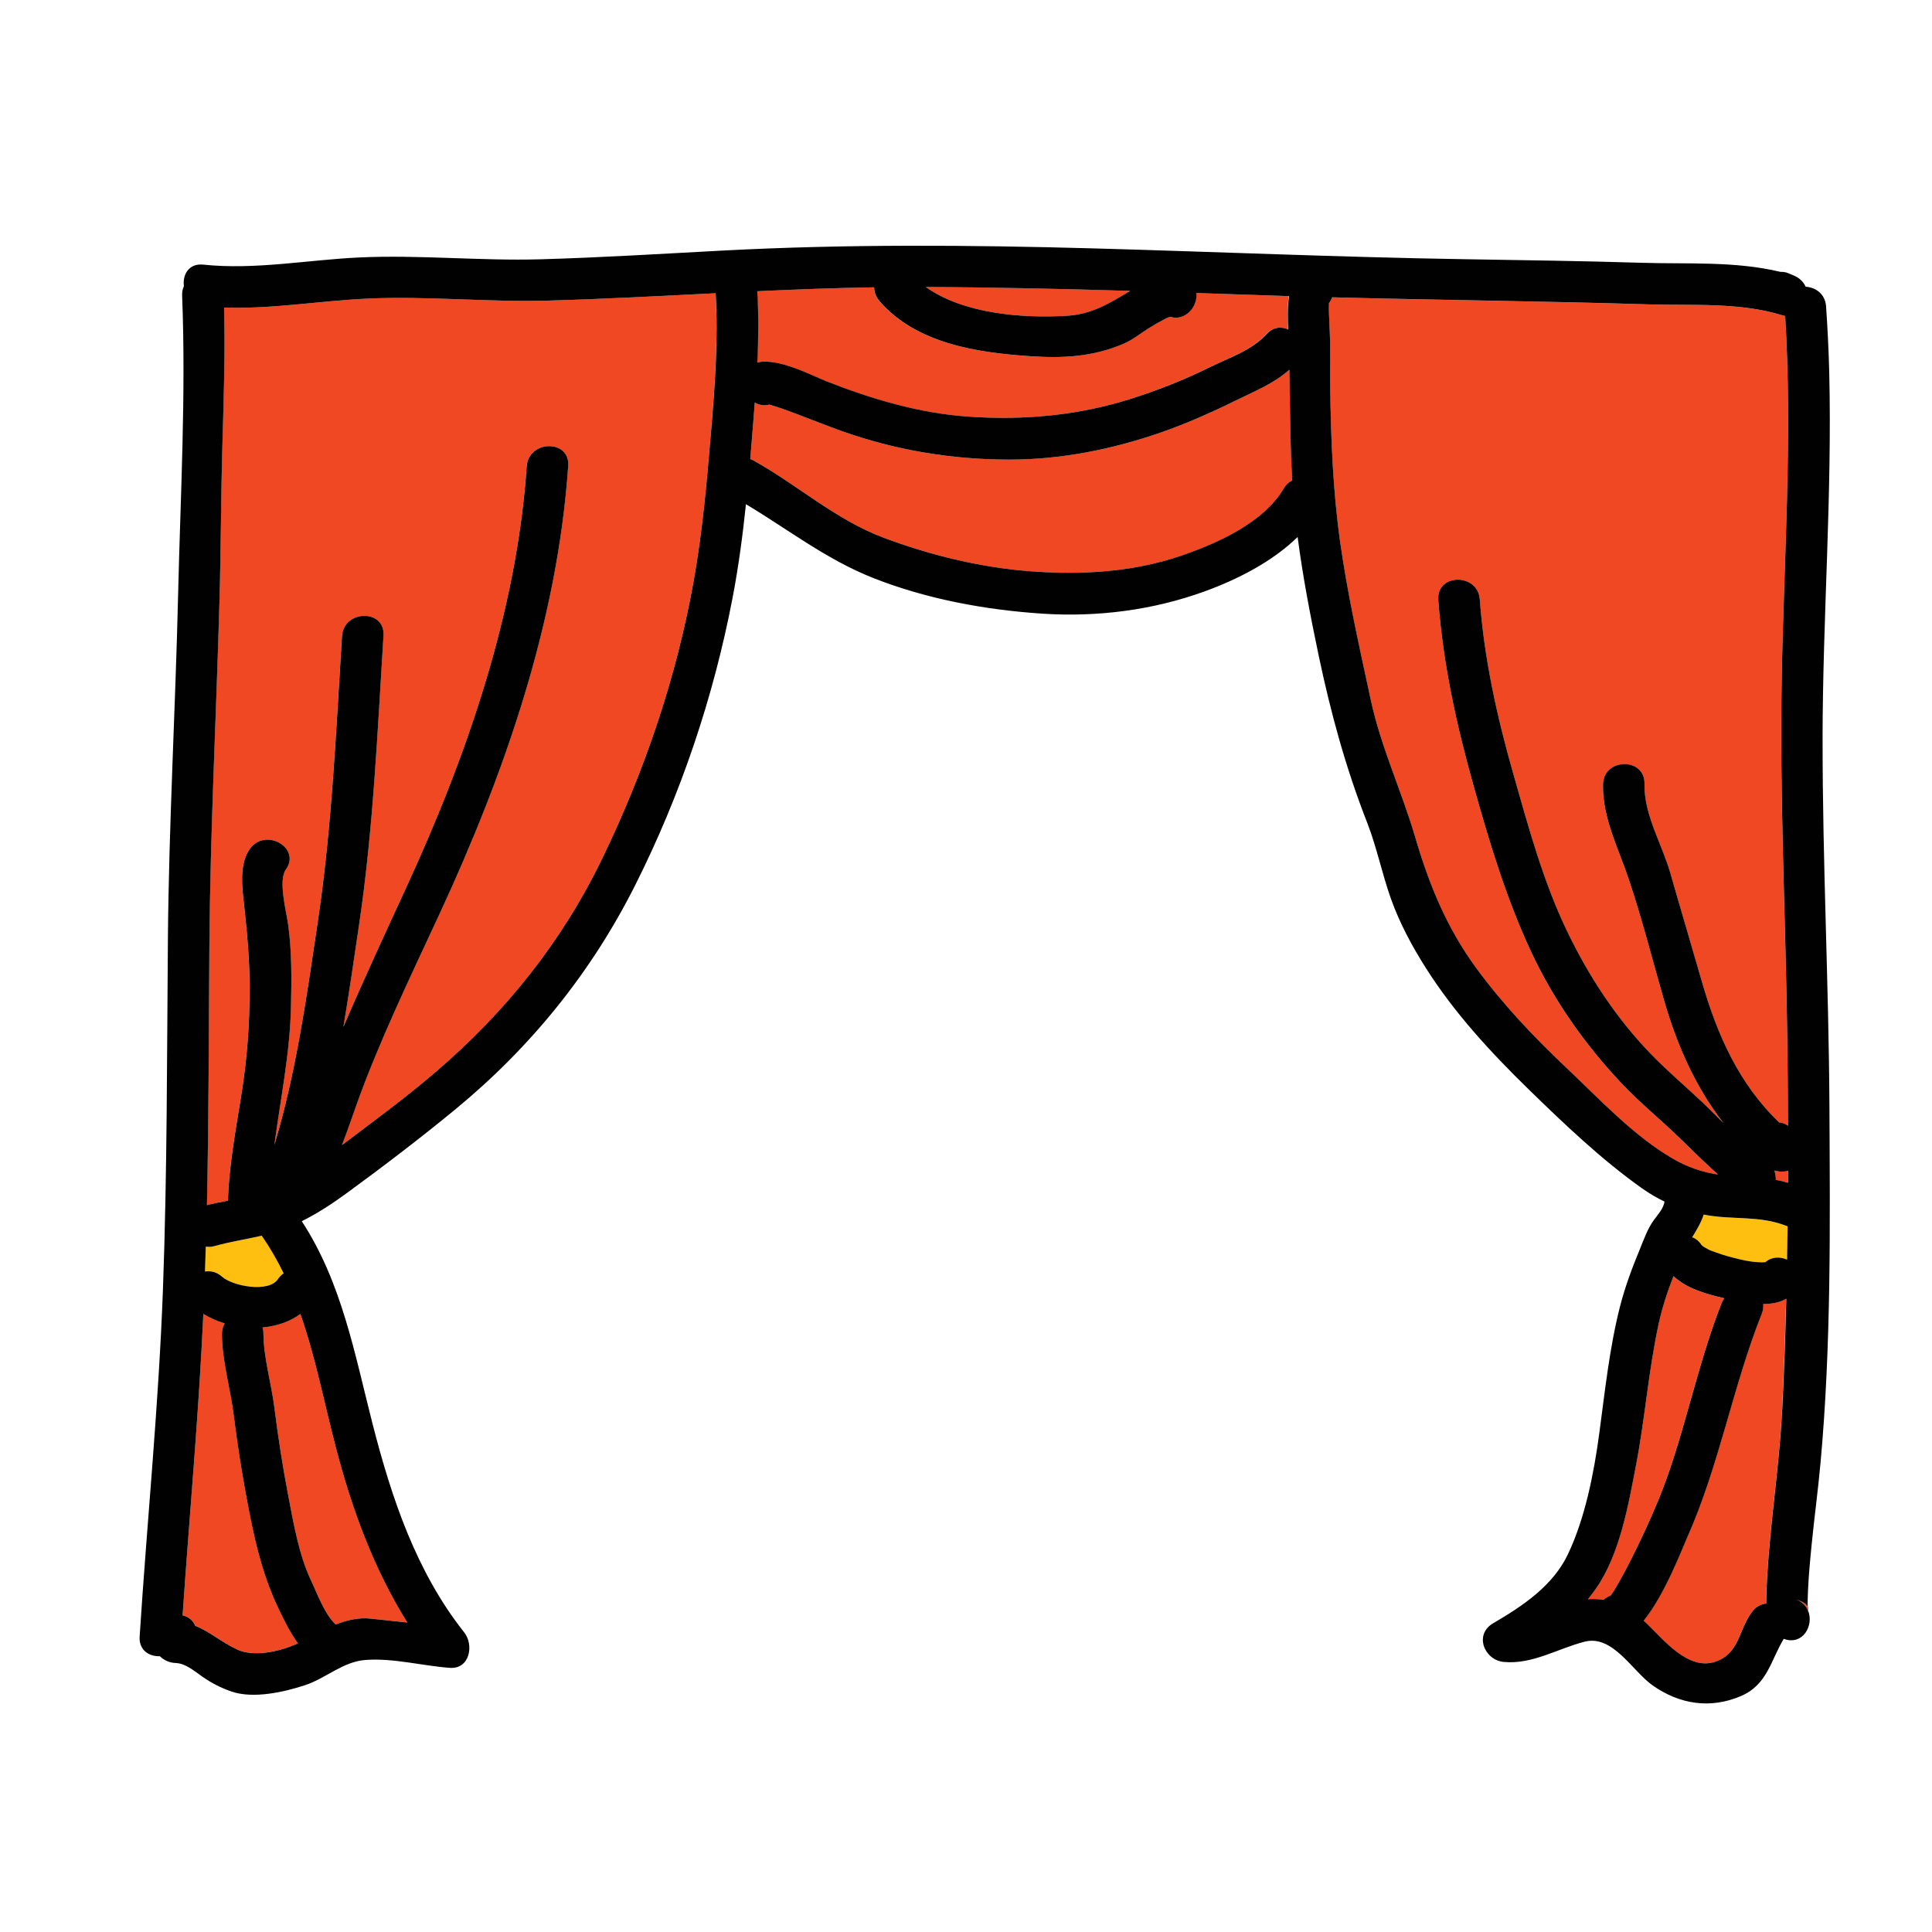 <?xml version="1.0" encoding="UTF-8"?><svg id="Layer_1" xmlns="http://www.w3.org/2000/svg" viewBox="0 0 512 512"><path d="M479.17,426.82s-.04-.09-.05-.13c.01,.22,.03,.44,.06,.65-.02-.17-.02-.35,0-.53Z" fill="#ef4823"/><path d="M479.07,425.8s0-.03,0-.04c-.25-.62-1.03-1.29-3.35-2.03,1.72,.55,2.82,1.66,3.39,2.96-.02-.3-.03-.59-.04-.89Z" fill="#ef4823"/><g><path d="M189.64,77.71c-14.8,.74-29.6,1.53-44.43,1.95-15.99,.45-32.01-1.26-47.96-.52-12.6,.58-25.26,2.83-37.89,2.36,.33,11.9-.07,23.81-.42,35.7-.41,14.1-.41,28.2-.8,42.3-.85,30.35-2.44,60.63-2.67,91-.17,22.95-.17,45.92-.65,68.87,1.82-.47,3.68-.82,5.55-1.17,.33-9.33,2.01-18.51,3.52-27.71,1.58-9.68,2.29-19.26,2.25-29.07-.03-7.18-.64-13.92-1.41-21.02-.52-4.76-1.52-11.29,1.48-15.47,4.09-5.7,13.67-.26,9.52,5.51-2.06,2.88,.12,11.04,.61,14.55,1,7.16,.91,14.42,.76,21.65-.26,12.42-2.78,24.56-4.41,36.79,5.77-19.14,8.56-39.38,11.49-59.01,3.76-25.17,4.83-50.47,6.43-75.84,.44-7.05,11.45-7.22,11-.15-1.61,25.69-2.69,51.35-6.5,76.85-1.33,8.88-2.61,17.89-4.13,26.88,5.28-12.38,10.95-24.57,16.59-36.82,16.09-34.94,29.34-73.09,31.99-111.74,.48-7.04,11.49-7.22,11-.15-2.84,41.39-16.9,81.71-34.25,119.08-7.67,16.52-16.11,34.06-21.93,50.48-1.23,3.48-2.45,7-3.78,10.45,8.36-6.33,16.84-12.53,24.8-19.35,18.63-15.94,33.54-34.58,44.23-56.71,11.27-23.34,19.64-48.04,24.2-73.57,2.34-13.14,3.5-26.3,4.59-39.59,1-12.16,1.91-24.34,1.21-36.53Z" fill="#ef4823"/><path d="M88.96,383.47c-3.08-11.82-5.38-23.85-9.37-35.27-2.84,2.11-6.36,3.26-10.04,3.58,.15,.5,.24,1.05,.25,1.66,.05,6.42,2.11,13.29,2.92,19.69,.97,7.76,2.17,15.44,3.64,23.13,1.44,7.5,2.83,15.81,6.13,22.74,1.65,3.46,3.44,8.59,6.44,11.5,2.96-1.17,6.05-1.89,9.23-1.57,3.25,.33,6.51,.69,9.77,1.04-8.92-14.25-14.69-30.1-18.97-46.51Z" fill="#ef4823"/><path d="M341.59,78.47c-.27,0-.54-.02-.81-.02-7.93-.26-15.86-.53-23.79-.8,.48,3.58-2.92,7.57-6.94,6.31-.05,.01-.08,.02-.14,.03-.51,.17-.99,.39-1.46,.66-1.37,.73-2.71,1.49-4.03,2.31-2.13,1.33-4.27,3.08-6.58,4.08-8.18,3.54-16.11,3.95-24.92,3.35-14.07-.95-30.1-3.32-39.88-14.58-1.01-1.16-1.43-2.44-1.42-3.67-10.35,.17-20.68,.56-31.01,1.04,.38,6.3,.31,12.59,.02,18.88,5.43-1.34,14.68,3.56,18.2,4.94,12.06,4.75,24.64,8.49,37.63,9.4,14.69,1.03,29.23-.26,43.3-4.76,7.11-2.27,14.05-5.01,20.74-8.31,5.09-2.51,11.12-4.47,15.02-8.75,1.78-1.96,3.98-2.1,5.79-1.24-.12-2.53-.23-5.91,.25-8.87Z" fill="#ef4823"/><path d="M73.54,425.7c-3.41-7.17-5.44-14.93-7.02-22.71-1.88-9.23-3.39-18.48-4.56-27.82-.89-7.05-3.1-14.48-3.15-21.58,0-1.14,.27-2.1,.74-2.88-2.02-.62-3.94-1.46-5.66-2.53-1.22,26.67-3.69,53.26-5.5,79.89,1.48,.35,2.77,1.27,3.34,2.78,3.86,1.54,6.9,4.3,11.03,6.23,4.56,2.14,11.46,.57,16.21-1.6-2.19-3.03-3.86-6.51-5.42-9.79Z" fill="#ef4823"/><path d="M69.41,327.53s-.03-.04-.04-.07c-4.12,.96-8.34,1.58-12.44,2.73-.86,.24-1.65,.28-2.38,.17-.06,2.2-.15,4.39-.22,6.59,1.5-.26,3.12,.1,4.56,1.39,2.72,2.45,12.26,4.33,14.77,.62,.44-.65,.95-1.16,1.51-1.54-1.65-3.39-3.55-6.7-5.75-9.9Z" fill="#febf10"/><path d="M245.34,76.07c10.09,7.16,25.64,8.27,37.16,7.63,6.93-.39,11.34-3.26,16.99-6.61-18.04-.55-36.09-.97-54.15-1.02Z" fill="#ef4823"/><path d="M472.18,178.77c.63-31.68,2.84-63.32,.9-95-.17-.04-.34-.08-.52-.14-11.62-3.61-23.88-2.58-35.88-2.96-27.88-.87-55.77-1.13-83.65-1.87-.2,.54-.49,1.06-.85,1.55-.02,.91-.03,1.81,0,2.72,.05,1.58,.13,3.16,.2,4.74,.22,5,.06,10.01,.13,15.01,.18,13.64,.73,27.36,2.64,40.88,1.99,14.05,5.11,27.89,8.1,41.75,2.7,12.56,8.17,24.11,11.77,36.38,3.7,12.59,8.3,23.92,16.09,34.59,7.1,9.72,15.44,18.49,24.18,26.75,8.64,8.17,17.68,17.91,28.03,23.9,3.92,2.27,7.77,3.56,11.96,4.19-3.46-3.08-6.75-6.35-10.11-9.61-5.09-4.95-10.62-9.41-15.5-14.59-9.63-10.23-17.84-21.85-23.81-34.58-6.65-14.17-11.19-29.32-15.4-44.36-4.51-16.08-8.08-32.42-9.31-49.11-.52-7.09,10.48-7.18,11-.15,1.15,15.72,4.58,31.15,8.9,46.29,4,14.05,7.93,28.58,14.3,41.77,5.72,11.83,12.95,22.88,22.09,32.36,4.94,5.12,10.44,9.6,15.5,14.59,1.27,1.25,2.54,2.52,3.81,3.77-7.47-9.55-12.41-20.87-15.84-32.77-3.03-10.53-5.73-21.28-9.22-31.67-2.76-8.22-7.07-16.43-6.89-25.31,.14-7.09,11.14-7.24,11-.15-.17,8.3,4.66,15.96,6.88,23.76,2.71,9.55,5.56,19.06,8.31,28.59,4.12,14.33,9.9,27.27,20.52,37.4,.79,.04,1.58,.31,2.32,.86-.02-7.55-.07-15.1-.18-22.65-.44-32.32-2.11-64.59-1.46-96.92Z" fill="#ef4823"/><path d="M470.24,310.2c.15,.6,.26,1.24,.34,1.95,.02,.18,.01,.35,0,.52,1.09,.2,2.17,.46,3.24,.77,0-1.05,0-2.1,0-3.15-1.16,.28-2.42,.26-3.59-.09Z" fill="#ef4823"/><path d="M443.47,338.2c-1.59,4.09-2.97,8.25-3.91,12.55-2.69,12.37-3.6,25.03-6,37.45-2.07,10.73-4.29,23.73-10.67,32.87-.67,.96-1.37,1.87-2.09,2.76,1.44-.11,2.81-.05,4.12,.16,.56-.5,1.21-.9,1.9-1.15,.49-.72,.97-1.45,1.42-2.2,1.39-2.35,2.68-4.76,3.9-7.2,2.61-5.2,5.08-10.49,7.3-15.86,6.65-16.09,10.09-35.41,16.77-52.23,.19-.48,.43-.9,.7-1.29-4.49-1.04-10.08-2.6-13.45-5.86Z" fill="#ef4823"/><path d="M341.7,97.98c-4.13,3.69-9.37,5.77-14.31,8.21-6.45,3.19-13.07,6.12-19.88,8.47-12.92,4.47-26.52,7.17-40.22,7.14-15.14-.03-30-2.48-44.26-7.58-3.86-1.38-7.65-2.89-11.48-4.35-1.9-.72-3.81-1.46-5.76-2.07-.63-.2-1.27-.4-1.91-.58-1.24,.38-2.63,.15-3.86-.52-.28,3.71-.58,7.43-.88,11.14-.1,1.27-.21,2.54-.31,3.81,.3,.11,.61,.24,.91,.41,11.68,6.52,21.75,15.69,34.43,20.44,12.29,4.61,25.52,7.85,38.63,8.87,13.47,1.05,27.19,.32,40.08-4.06,9.58-3.26,21.96-8.75,27.3-17.84,.62-1.05,1.41-1.75,2.29-2.17-.59-9.78-.55-19.55-.76-29.33Z" fill="#ef4823"/><path d="M473.24,324.84c-6.82-2.7-14.06-1.54-21.15-2.83-.2-.04-.39-.09-.59-.12-.7,2.15-1.86,4.08-3.05,6.02,1.03,.38,1.98,1.15,2.68,2.4-.4-.71,.03-.03,.58,.26,.57,.31,1.16,.66,1.77,.9,1.91,.73,3.86,1.37,5.85,1.86,2.1,.51,4.25,1.06,6.42,1.17,.68,.03,1.38,.06,2.07,.03,1.68-1.48,3.93-1.52,5.78-.68,.05-2.94,.11-5.89,.14-8.83-.16-.05-.32-.1-.49-.17Z" fill="#febf10"/><path d="M467.22,345.59c.1,.76,0,1.61-.37,2.54-7.7,19.42-11.25,40.18-19.77,59.33-1.38,3.1-6,15.28-11.53,22.04,.33,.3,.67,.6,.99,.92,4.26,4.12,10.69,12.15,17.66,10.04,6.69-2.02,6.39-8.27,9.95-13.17,1.05-1.44,2.45-2.16,3.88-2.35,0-.32,0-.64,.01-.95,.38-16.83,3.38-33.56,4.21-50.39,.48-9.8,.83-19.61,1.08-29.42-1.77,1.02-3.91,1.39-6.13,1.41Z" fill="#ef4823"/><path d="M483,195.92c.03-32.38,2.55-64.72,1.77-97.1-.14-5.88-.44-11.75-.84-17.62-.23-3.33-2.8-5.06-5.4-5.21-.59-1.26-1.63-2.36-3.19-2.99,1.28,.52-1.79-.75-1.95-.79-.56-.14-1.1-.19-1.6-.17-11.97-2.88-24.58-2.02-36.79-2.4-15.68-.49-31.34-.69-47.03-.95-32.82-.53-65.62-1.96-98.44-2.87-32.67-.9-65.3-1.14-97.95,.58-16.15,.86-32.29,1.86-48.46,2.32-15.98,.45-31.96-1.23-47.92-.49-13.78,.64-27.53,3.34-41.34,1.9-3.84-.4-5.52,2.69-5.12,5.7-.33,.71-.51,1.55-.47,2.53,1.04,26.35-.45,53.02-1.07,79.38-.71,30.33-2.44,60.58-2.7,90.93-.26,30.97-.18,61.94-1.31,92.9-1.12,30.77-4.2,61.41-6.18,92.13-.23,3.62,2.53,5.34,5.35,5.21,1.08,1.08,2.62,1.75,4.13,1.8,2.7,.09,4.98,2.12,7.1,3.6,2.42,1.69,4.87,2.95,7.65,3.93,5.8,2.05,14.05,.19,19.64-1.66,5.47-1.81,9.97-6.18,15.86-6.66,7.27-.6,15.21,1.55,22.48,2.08,5.31,.38,6.43-6.09,3.81-9.39-12.76-16.11-19.28-35.69-24.31-55.34-4.74-18.53-8.12-37.36-18.74-53.63,4.13-2.07,7.99-4.58,11.74-7.32,9.81-7.16,19.55-14.59,28.93-22.3,20.01-16.47,36.07-36.31,47.71-59.48,12.05-23.98,20.73-49.74,25.78-76.08,1.58-8.24,2.68-16.53,3.55-24.84,11.22,6.71,21.3,14.64,33.68,19.54,14.21,5.62,29.83,8.49,45.04,9.48,14.46,.93,29.17-.95,42.8-5.9,8.5-3.08,17.88-7.78,24.68-14.43,1.37,10.51,3.38,20.95,5.55,31.29,3.22,15.33,7.17,29.82,12.88,44.42,2.56,6.56,3.95,13.6,6.33,20.25,2.31,6.44,5.54,12.45,9.2,18.23,7.51,11.87,17.16,22.34,27.18,32.11,9.46,9.22,19.35,18.67,30.14,26.32,1.88,1.33,3.87,2.51,5.95,3.51-.28,1.86-1.8,3.47-2.85,4.93-1.7,2.35-2.65,5.17-3.75,7.84-2.02,4.88-3.85,9.8-5.17,14.92-2.81,10.98-4.02,22.58-5.53,33.8-1.41,10.46-3.73,22.31-8.26,31.89-4,8.46-12.05,13.81-19.86,18.37-5.12,2.99-2.35,9.77,2.85,10.25,7.56,.7,14.28-3.55,21.38-5.37,7.51-1.92,12.65,7.79,18.05,11.59,7.18,5.05,15.33,6.26,23.39,2.82,7.01-2.99,7.93-9.55,11.35-15.17,.08,.03,.15,.06,.23,.09,4.98,1.6,7.77-3.76,6.22-7.55-.01,.18-.02,.35,0,.53-.03-.22-.04-.43-.06-.65-.57-1.3-1.67-2.41-3.39-2.96,2.32,.74,3.1,1.41,3.35,2.03-.05-1.41,.01-2.83,.07-4.24,.18-4.22,.59-8.43,1.01-12.62,.7-7.06,1.66-14.09,2.3-21.15,2.87-31.3,2.53-63.16,2.37-94.56-.17-32.44-1.84-64.84-1.81-97.27ZM54.55,330.37c.72,.11,1.52,.07,2.38-.17,4.11-1.15,8.32-1.77,12.44-2.73,.01,.02,.03,.04,.04,.07,2.21,3.2,4.1,6.5,5.75,9.9-.55,.39-1.07,.89-1.51,1.54-2.5,3.71-12.04,1.82-14.77-.62-1.44-1.29-3.07-1.65-4.56-1.39,.07-2.2,.16-4.39,.22-6.59Zm8.21,106.72c-4.13-1.93-7.17-4.69-11.03-6.23-.58-1.5-1.86-2.43-3.34-2.78,1.82-26.63,4.28-53.22,5.5-79.89,1.72,1.07,3.64,1.91,5.66,2.53-.47,.78-.75,1.74-.74,2.88,.05,7.09,2.27,14.53,3.15,21.58,1.17,9.34,2.69,18.6,4.56,27.82,1.58,7.77,3.61,15.53,7.02,22.71,1.56,3.28,3.23,6.76,5.42,9.79-4.75,2.17-11.65,3.74-16.21,1.6Zm26.21-53.62c4.27,16.41,10.05,32.25,18.97,46.51-3.26-.34-6.52-.7-9.77-1.04-3.17-.32-6.26,.4-9.23,1.57-3-2.91-4.79-8.04-6.44-11.5-3.3-6.94-4.69-15.25-6.13-22.74-1.47-7.68-2.67-15.37-3.64-23.13-.8-6.4-2.87-13.27-2.92-19.69,0-.61-.09-1.16-.25-1.66,3.68-.33,7.2-1.47,10.04-3.58,3.99,11.41,6.29,23.44,9.37,35.27ZM188.44,114.24c-1.1,13.29-2.25,26.44-4.59,39.59-4.55,25.53-12.93,50.23-24.2,73.57-10.69,22.13-25.6,40.76-44.23,56.71-7.96,6.82-16.44,13.03-24.8,19.35,1.34-3.46,2.55-6.97,3.78-10.45,5.82-16.42,14.26-33.95,21.93-50.48,17.35-37.37,31.41-77.69,34.25-119.08,.49-7.07-10.52-6.89-11,.15-2.65,38.65-15.9,76.8-31.99,111.74-5.64,12.25-11.31,24.44-16.59,36.82,1.52-8.98,2.81-17.99,4.13-26.88,3.8-25.5,4.89-51.15,6.5-76.85,.44-7.08-10.56-6.9-11,.15-1.59,25.37-2.67,50.67-6.43,75.84-2.93,19.63-5.72,39.87-11.49,59.01,1.63-12.23,4.15-24.36,4.41-36.79,.15-7.23,.24-14.48-.76-21.65-.49-3.51-2.67-11.67-.61-14.55,4.14-5.77-5.43-11.21-9.52-5.51-3,4.18-2,10.71-1.48,15.47,.77,7.1,1.38,13.84,1.41,21.02,.04,9.81-.68,19.39-2.25,29.07-1.5,9.2-3.18,18.38-3.52,27.71-1.87,.35-3.73,.7-5.55,1.17,.49-22.95,.48-45.91,.65-68.87,.23-30.37,1.82-60.65,2.67-91,.39-14.1,.39-28.2,.8-42.3,.34-11.89,.75-23.8,.42-35.7,12.63,.46,25.29-1.78,37.89-2.36,15.95-.74,31.97,.97,47.96,.52,14.83-.42,29.63-1.21,44.43-1.95,.71,12.19-.2,24.36-1.21,36.53Zm111.06-37.15c-5.65,3.35-10.06,6.22-16.99,6.61-11.52,.65-27.06-.47-37.16-7.63,18.05,.06,36.1,.48,54.15,1.02Zm-67.84-.95c0,1.24,.41,2.51,1.42,3.67,9.78,11.26,25.81,13.63,39.88,14.58,8.81,.6,16.73,.19,24.92-3.35,2.31-1,4.45-2.75,6.58-4.08,1.31-.82,2.66-1.59,4.03-2.31,.46-.27,.95-.49,1.46-.66,.05-.01,.09-.02,.14-.03,4.02,1.25,7.41-2.73,6.94-6.31,7.93,.26,15.86,.54,23.79,.8,.27,0,.54,.02,.81,.02-.48,2.96-.37,6.34-.25,8.87-1.81-.86-4.01-.72-5.79,1.24-3.9,4.29-9.93,6.24-15.02,8.75-6.69,3.31-13.63,6.04-20.74,8.31-14.07,4.49-28.61,5.79-43.3,4.76-12.99-.91-25.57-4.65-37.63-9.4-3.51-1.38-12.76-6.28-18.2-4.94,.29-6.29,.36-12.58-.02-18.88,10.33-.48,20.66-.87,31.01-1.04Zm108.52,53.33c-5.34,9.09-17.72,14.58-27.3,17.84-12.89,4.38-26.6,5.11-40.08,4.06-13.11-1.02-26.34-4.26-38.63-8.87-12.68-4.75-22.75-13.92-34.43-20.44-.31-.17-.61-.3-.91-.41,.11-1.27,.21-2.54,.31-3.81,.3-3.71,.61-7.43,.88-11.14,1.23,.67,2.62,.9,3.86,.52,.64,.18,1.28,.38,1.91,.58,1.94,.62,3.85,1.35,5.76,2.07,3.83,1.46,7.62,2.97,11.48,4.35,14.27,5.09,29.12,7.55,44.26,7.58,13.7,.03,27.31-2.67,40.22-7.14,6.81-2.36,13.42-5.29,19.88-8.47,4.94-2.44,10.18-4.52,14.31-8.21,.2,9.77,.17,19.55,.76,29.33-.87,.42-1.67,1.12-2.29,2.17Zm91.98,283.96c-1.22,2.44-2.51,4.85-3.9,7.2-.44,.75-.92,1.48-1.42,2.2-.69,.25-1.34,.65-1.9,1.15-1.32-.21-2.69-.27-4.12-.16,.72-.89,1.42-1.81,2.09-2.76,6.38-9.14,8.6-22.14,10.67-32.87,2.39-12.42,3.3-25.08,6-37.45,.94-4.3,2.32-8.46,3.91-12.55,3.37,3.27,8.96,4.82,13.45,5.86-.27,.38-.51,.81-.7,1.29-6.67,16.82-10.11,36.13-16.77,52.23-2.22,5.38-4.69,10.66-7.3,15.86Zm40.13-39.83c-.83,16.83-3.83,33.55-4.21,50.39,0,.31-.01,.63-.01,.95-1.44,.18-2.84,.9-3.88,2.35-3.56,4.9-3.26,11.14-9.95,13.17-6.97,2.11-13.4-5.92-17.66-10.04-.33-.32-.66-.62-.99-.92,5.53-6.76,10.15-18.94,11.53-22.04,8.52-19.14,12.06-39.91,19.77-59.33,.37-.93,.46-1.78,.37-2.54,2.21-.02,4.36-.39,6.13-1.41-.25,9.81-.59,19.62-1.08,29.42Zm1.31-39.77c-1.85-.84-4.1-.8-5.78,.68-.69,.04-1.38,0-2.07-.03-2.17-.1-4.33-.65-6.42-1.17-1.99-.49-3.93-1.14-5.85-1.86-.61-.23-1.19-.59-1.77-.9-.55-.29-.97-.97-.58-.26-.7-1.25-1.64-2.02-2.68-2.4,1.2-1.95,2.35-3.87,3.05-6.02,.2,.04,.39,.09,.59,.12,7.08,1.3,14.32,.13,21.15,2.83,.17,.07,.33,.12,.49,.17-.04,2.94-.09,5.89-.14,8.83Zm.24-20.39c-1.07-.32-2.15-.57-3.24-.77,0-.17,0-.34,0-.52-.08-.71-.19-1.35-.34-1.95,1.17,.36,2.43,.38,3.59,.09,0,1.05,0,2.1,0,3.15Zm-1.64-134.67c-.64,32.33,1.03,64.6,1.46,96.92,.1,7.55,.16,15.1,.18,22.65-.74-.55-1.54-.82-2.32-.86-10.61-10.13-16.4-23.07-20.52-37.4-2.74-9.54-5.59-19.05-8.31-28.59-2.21-7.8-7.05-15.46-6.88-23.76,.14-7.09-10.86-6.94-11,.15-.18,8.88,4.14,17.09,6.89,25.31,3.48,10.39,6.19,21.14,9.22,31.67,3.42,11.9,8.37,23.23,15.84,32.77-1.27-1.26-2.54-2.52-3.81-3.77-5.06-4.99-10.56-9.47-15.5-14.59-9.15-9.48-16.38-20.53-22.09-32.36-6.37-13.19-10.3-27.72-14.3-41.77-4.32-15.13-7.75-30.57-8.9-46.29-.52-7.03-11.52-6.95-11,.15,1.22,16.69,4.8,33.03,9.31,49.11,4.21,15.04,8.75,30.19,15.4,44.36,5.98,12.73,14.18,24.36,23.81,34.58,4.87,5.18,10.41,9.64,15.5,14.59,3.35,3.26,6.64,6.53,10.11,9.61-4.2-.63-8.05-1.92-11.96-4.19-10.35-5.99-19.39-15.73-28.03-23.9-8.74-8.25-17.08-17.03-24.18-26.75-7.79-10.67-12.39-22-16.09-34.59-3.6-12.27-9.07-23.81-11.77-36.38-2.98-13.86-6.11-27.7-8.1-41.75-1.91-13.52-2.46-27.24-2.64-40.88-.07-5,.1-10.02-.13-15.01-.07-1.58-.15-3.16-.2-4.74-.03-.91-.02-1.81,0-2.72,.36-.48,.64-1,.85-1.55,27.88,.74,55.77,1,83.65,1.87,11.99,.38,24.26-.65,35.88,2.96,.18,.06,.35,.1,.52,.14,1.94,31.67-.27,63.31-.9,95Z" fill="#010101"/></g><path d="M479.07,425.76s0,.03,0,.04c.01,.3,.02,.59,.04,.89,.02,.04,.03,.09,.05,.13,.02-.35,.05-.7-.1-1.06Z" fill="#010101"/></svg>